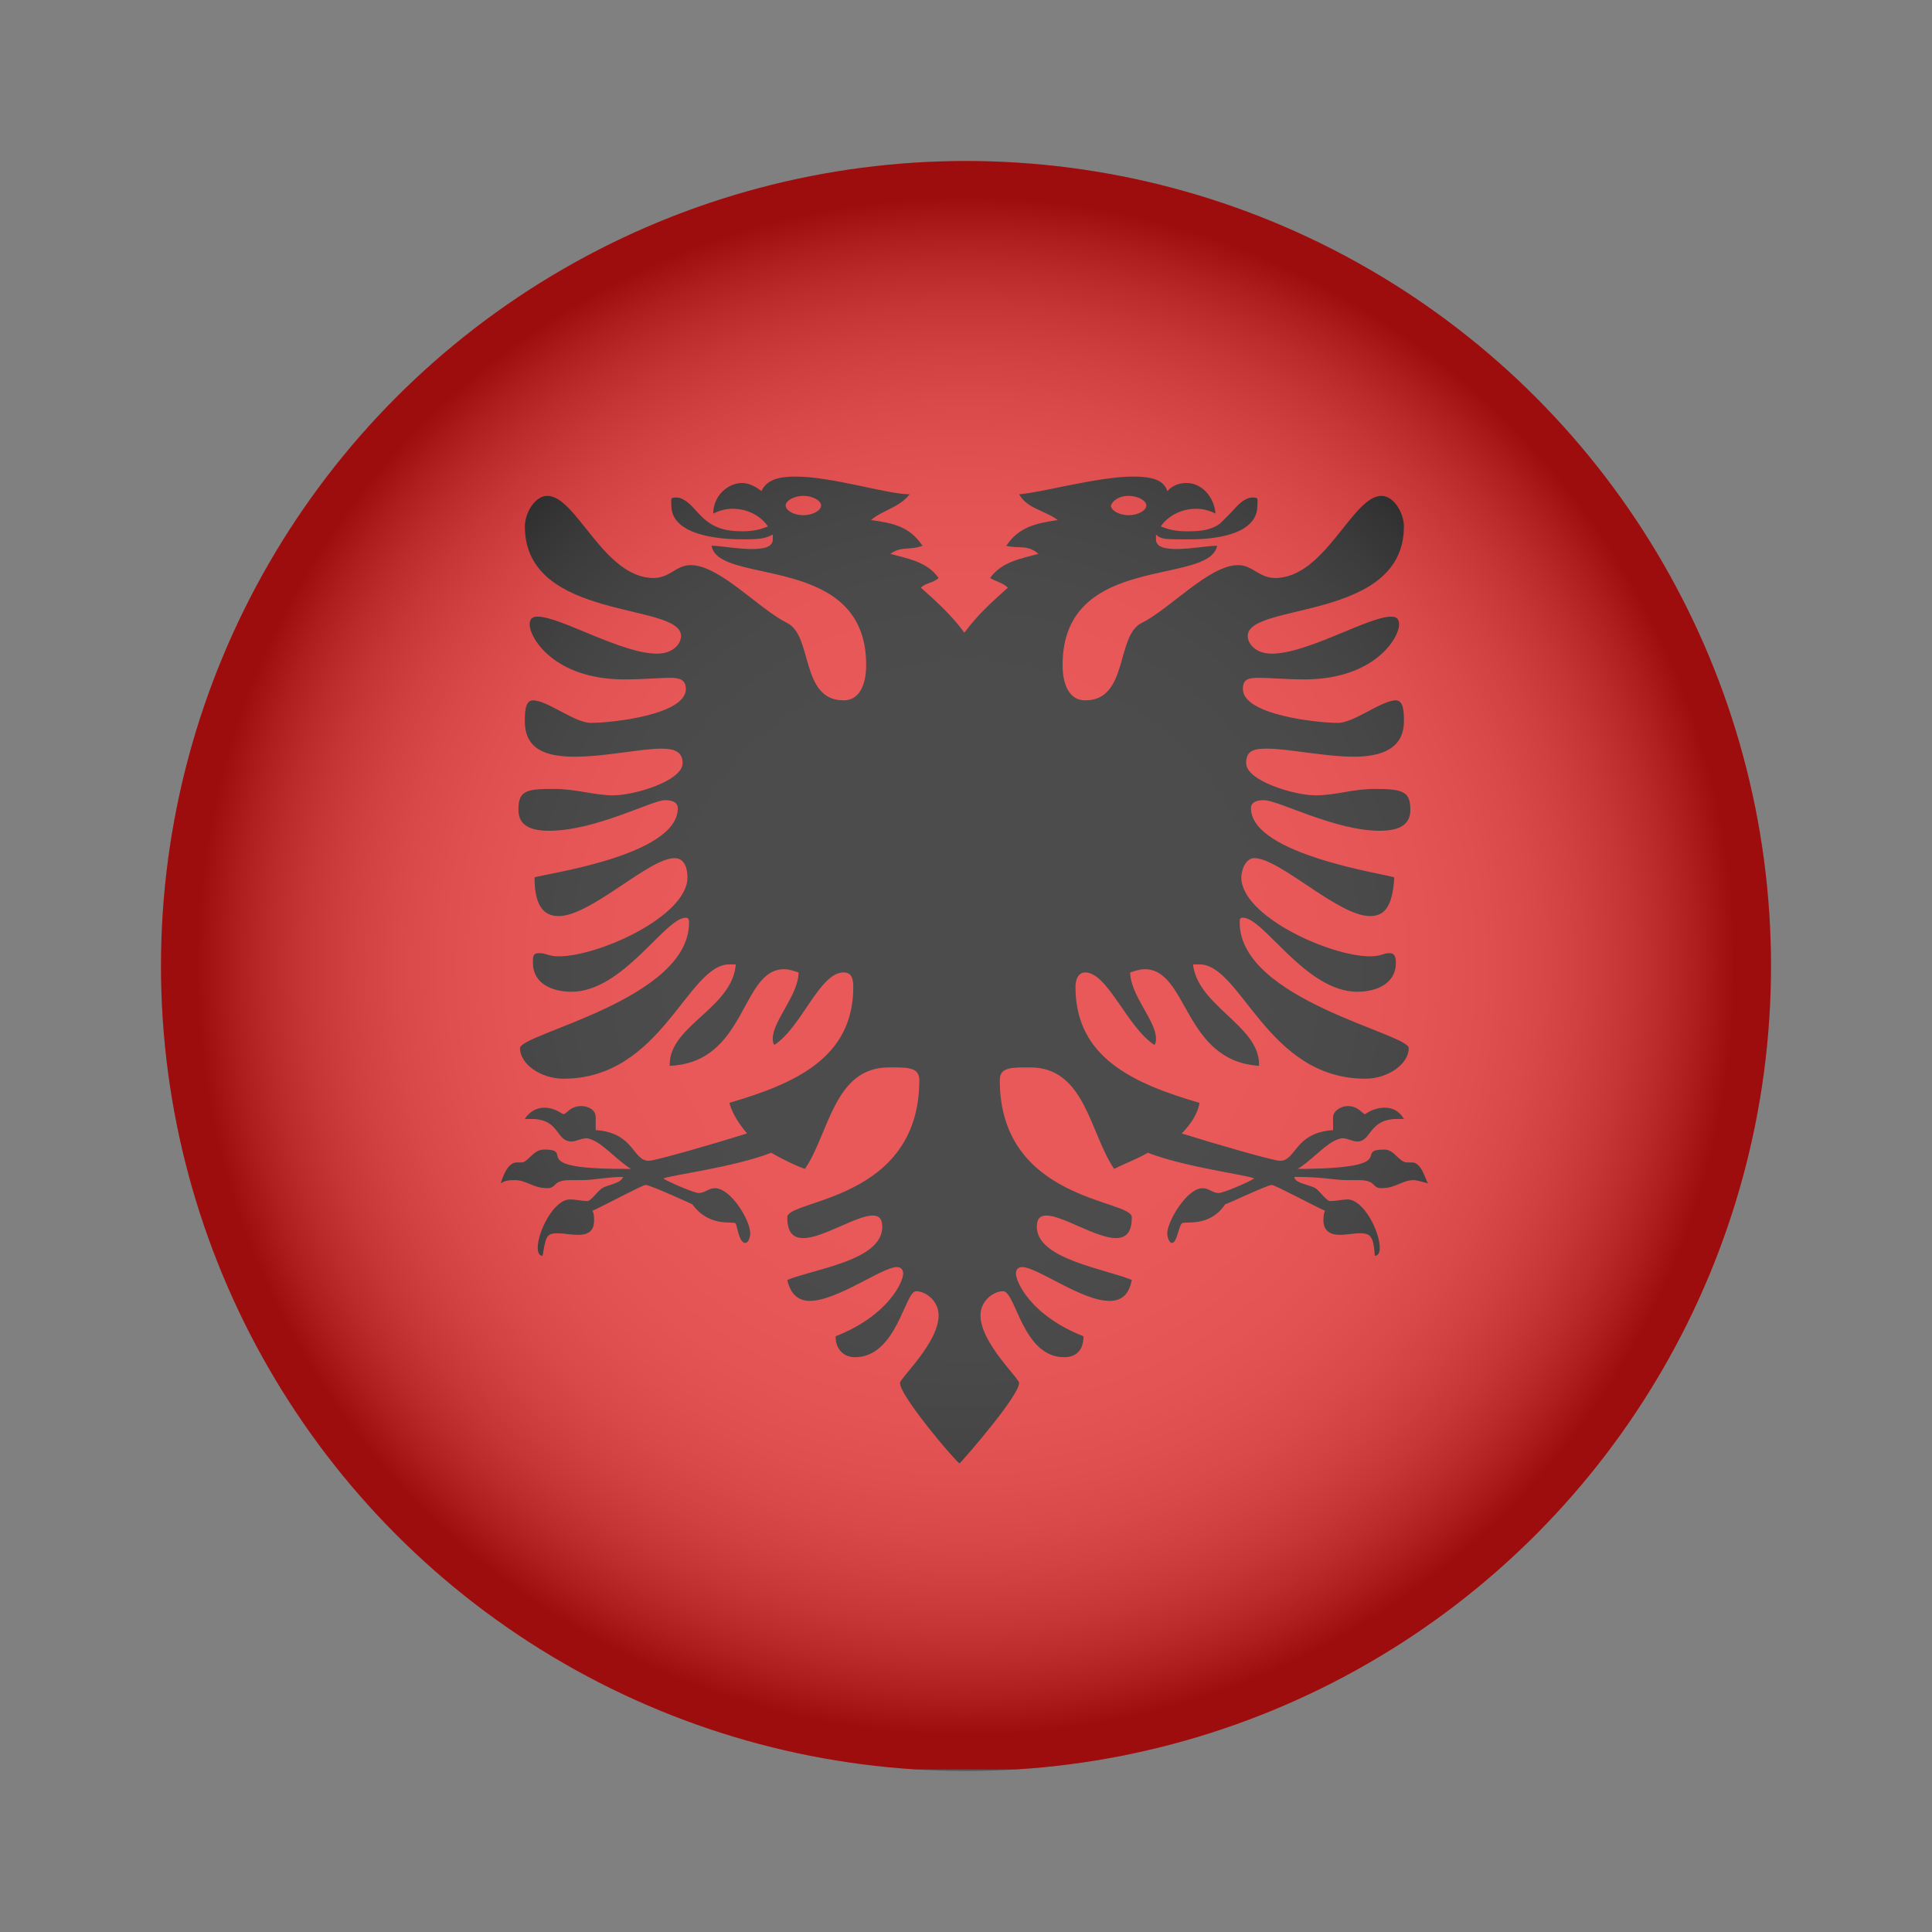 <?xml version="1.0" encoding="utf-8"?>
<!-- Generator: Adobe Illustrator 27.2.0, SVG Export Plug-In . SVG Version: 6.00 Build 0)  -->
<svg version="1.1" id="Layer_1" xmlns="http://www.w3.org/2000/svg" xmlns:xlink="http://www.w3.org/1999/xlink" x="0px" y="0px"
	 viewBox="0 0 120 120" style="enable-background:new 0 0 120 120;" xml:space="preserve">
<rect x="0" y="0" width="120" height="120" fill="#808080" stroke="none"/>
<style type="text/css">
	.st0{clip-path:url(#SVGID_00000151514625092058080890000015157025911586764933_);}
	.st1{fill-rule:evenodd;clip-rule:evenodd;fill:#E21313;}
	.st2{fill-rule:evenodd;clip-rule:evenodd;}
	
		.st3{opacity:0.3;clip-path:url(#SVGID_00000151514625092058080890000015157025911586764933_);fill:url(#SVGID_00000111169967968610561630000001437034796437368713_);}
</style>
<g>
	<defs>
		<circle id="SVGID_1_" cx="60" cy="60" r="50"/>
	</defs>
	<clipPath id="SVGID_00000077318362641557847350000010773476657910442665_">
		<use xlink:href="#SVGID_1_"  style="overflow:visible;"/>
	</clipPath>
	<g style="clip-path:url(#SVGID_00000077318362641557847350000010773476657910442665_);">
		<rect x="-9.9" y="10" class="st1" width="139.9" height="99.9"/>
		<path class="st2" d="M83.6,73.3c0.3,0,0.6,0,0.8,0c1.1,0,0.8,0.5,1.4,0.5c0.9,0,1.3-0.5,2-0.5c0.2,0,0.5,0.1,0.9,0.2
			c-0.2-0.3-0.4-1.3-1-1.3c-0.1,0-0.2,0-0.3,0c-0.5,0-0.8-0.8-1.4-0.8c-2,0,1.1,1.1-4.8,1.2c0,0-0.1,0-0.1,0c-0.1,0-0.3,0-0.4,0
			c0,0,0,0-0.1,0c0.7-0.4,1.5-1.3,2.2-1.7c0.2-0.1,0.4-0.2,0.6-0.2c0.3,0,0.6,0.2,0.9,0.2c0.9,0,0.7-1.4,2.5-1.4c0.1,0,0.3,0,0.4,0
			c0,0,0,0,0,0c-0.3-0.5-0.7-0.7-1.2-0.7c-0.7,0-1.2,0.4-1.2,0.4c-0.2,0-0.4-0.5-1.1-0.5c-0.4,0-0.9,0.3-0.9,0.7c0,0.2,0,0.3,0,0.5
			c0,0.1,0,0.2,0,0.3c0,0-0.1,0-0.1,0c-2.3,0.2-2.2,1.9-3.2,1.9c-0.4,0-4.2-1.1-6.1-1.7c0.5-0.5,1-1.2,1.1-1.9
			c-4.1-1.2-7.7-2.8-7.7-7.2c0-0.5,0.2-0.9,0.6-0.9c1.4,0,2.6,3.4,4.3,4.5c0.1-0.1,0.1-0.3,0.1-0.4c0-1.1-1.6-2.7-1.6-4.1
			c0.3-0.1,0.6-0.2,0.9-0.2c2.7,0,2.4,5.7,7.1,6c0,0,0-0.1,0-0.1c0-2.4-3.8-3.6-4.1-6.2c0.1,0,0.2,0,0.4,0c2.6,0,4.2,7.1,10.3,7.1
			c1.4,0,2.7-0.9,2.7-1.9c0-0.9-10.5-3-10.5-7.8c0-0.2,0-0.3,0.2-0.3c1.3,0,3.9,4.6,7.1,4.6c1.2,0,2.4-0.5,2.4-1.8
			c0-0.4-0.1-0.6-0.4-0.6c-0.4,0-0.5,0.2-1.2,0.2c-2.5,0-8-2.5-8-4.9c0-0.5,0.3-1.2,0.8-1.2c1.6,0,5.2,3.6,7.2,3.6
			c0.9,0,1.4-0.6,1.5-2.4c-0.4-0.2-8.9-1.4-8.9-4.3c0-0.4,0.4-0.5,0.8-0.5c0.9,0,4.4,1.9,7.2,1.9c1.1,0,1.9-0.3,1.9-1.3
			c0-1.1-0.4-1.3-2.2-1.3c-1.4,0-2.4,0.4-3.7,0.4c-1.3,0-4.3-0.9-4.3-2c0-0.8,0.5-0.9,1.3-0.9c1.3,0,3.6,0.5,5.4,0.5
			c1.7,0,3.1-0.5,3.1-2.2c0-0.5,0-1.3-0.5-1.3c-0.9,0-2.6,1.4-3.6,1.4c-1.3,0-5.9-0.5-5.9-2.1c0-0.6,0.3-0.7,1-0.7
			c0.7,0,1.7,0.1,2.8,0.1c4.4,0,5.9-2.6,5.9-3.4c0-0.3-0.1-0.5-0.5-0.5c-1.4,0-5.2,2.3-7.4,2.3c-1,0-1.5-0.6-1.5-1.1
			c0-2.1,9.7-0.9,9.7-6.8c0-0.8-0.6-1.9-1.4-1.9c-1.8,0-3.5,5.1-6.6,5.1c-1,0-1.4-0.8-2.3-0.8c-1.8,0-4.2,2.7-6,3.6
			c-1.6,0.8-0.8,4.8-3.5,4.8c-1,0-1.4-1-1.4-2.2c0-7,9.1-4.9,9.6-7.4c0,0,0,0-0.1,0c-0.4,0-1.6,0.2-2.4,0.2c-0.7,0-1.3-0.1-1.3-0.6
			c0-0.1,0-0.2,0-0.3c0.3,0.3,0.6,0.3,1.8,0.3c0,0,0.1,0,0.1,0c0,0,0.1,0,0.2,0c1.6,0,4.2-0.3,4.2-2.1c0-0.4,0.1-0.5-0.3-0.5
			c-0.6,0-1.1,0.7-1.4,1c-0.2,0.2-0.4,0.4-0.6,0.6c-0.5,0.4-1.2,0.5-1.9,0.5c0,0-0.1,0-0.2,0c-0.9,0-1.3-0.2-1.6-0.3
			c0.4-0.6,1.2-1.1,2.2-1.1c0.4,0,0.8,0.1,1.2,0.3c-0.1-1.1-0.9-1.9-1.8-1.9c-0.4,0-0.8,0.1-1.2,0.5c-0.2-0.7-1-0.9-2.1-0.9
			c-2.2,0-5.7,1-7.1,1.1c0.5,0.9,1.6,1,2.4,1.6c-1.3,0.2-2.4,0.4-3.2,1.6c0.8,0.2,1.3-0.1,2,0.5c-1.1,0.3-2.3,0.5-3,1.5
			c0.3,0.2,0.8,0.3,1.1,0.6c-1,0.9-1.9,1.7-2.7,2.8c-0.8-1.1-1.7-1.9-2.7-2.8c0.3-0.3,0.8-0.3,1.1-0.6c-0.7-1-1.9-1.2-3-1.5
			c0.7-0.5,1.2-0.2,2-0.5c-0.8-1.2-1.8-1.4-3.2-1.6c0.7-0.6,1.8-0.8,2.4-1.6c-1.4,0-4.8-1.1-7.1-1.1c-1,0-1.8,0.2-2.1,0.9
			c-0.4-0.3-0.8-0.5-1.2-0.5c-0.9,0-1.8,0.8-1.8,1.9c0.4-0.2,0.8-0.3,1.2-0.3c1,0,1.8,0.5,2.2,1.1c-0.3,0.1-0.7,0.3-1.6,0.3
			c-1,0-1.8-0.2-2.5-0.9c-0.1-0.1-0.1-0.1-0.2-0.2c-0.3-0.3-0.8-1-1.4-1c-0.4,0-0.3,0.1-0.3,0.5c0,1.8,2.8,2.1,4.4,2.1
			c0,0,0.1,0,0.1,0c1.2,0,1.4-0.1,1.8-0.3c0,0.1,0,0.2,0,0.3c0,0.5-0.6,0.6-1.3,0.6c-0.9,0-2-0.2-2.4-0.2c0,0,0,0-0.1,0
			c0.4,2.5,9.6,0.4,9.6,7.4c0,1.2-0.4,2.2-1.4,2.2c-2.7,0-1.9-4-3.5-4.8c-1.8-0.9-4.2-3.6-6-3.6c-0.9,0-1.3,0.8-2.3,0.8
			c-3.1,0-4.8-5.1-6.6-5.1c-0.8,0-1.4,1.1-1.4,1.9c0,5.9,9.7,4.7,9.7,6.8c0,0.5-0.5,1.1-1.5,1.1c-2.2,0-6-2.3-7.4-2.3
			c-0.4,0-0.5,0.2-0.5,0.5c0,0.8,1.5,3.4,5.9,3.4c1.1,0,2.2-0.1,2.8-0.1c0.6,0,1,0.1,1,0.7c0,1.6-4.6,2.1-5.9,2.1
			c-1,0-2.7-1.4-3.6-1.4c-0.5,0-0.5,0.8-0.5,1.3c0,1.8,1.4,2.2,3.1,2.2c1.9,0,4.1-0.5,5.4-0.5c0.8,0,1.3,0.2,1.3,0.9
			c0,1.1-3,2-4.3,2c-1.2,0-2.3-0.4-3.7-0.4c-1.7,0-2.2,0.1-2.2,1.3c0,1,0.8,1.3,1.9,1.3c2.9,0,6.4-1.9,7.2-1.9
			c0.4,0,0.8,0.1,0.8,0.5c0,3-8.5,4.1-8.9,4.3c0,1.8,0.6,2.4,1.5,2.4c2,0,5.6-3.6,7.2-3.6c0.6,0,0.8,0.6,0.8,1.2
			c0,2.4-5.5,4.9-8,4.9c-0.6,0-0.8-0.2-1.2-0.2c-0.4,0-0.4,0.2-0.4,0.6c0,1.3,1.2,1.8,2.4,1.8c3.2,0,5.8-4.6,7.1-4.6
			c0.2,0,0.2,0.2,0.2,0.3c0,4.8-10.5,6.9-10.5,7.8c0,1,1.3,1.9,2.7,1.9c6.1,0,7.7-7.1,10.3-7.1c0.1,0,0.2,0,0.4,0
			c-0.2,2.7-4.1,3.8-4.1,6.2c0,0,0,0.1,0,0.1c4.8-0.2,4.4-6,7.1-6c0.3,0,0.6,0.1,0.9,0.2c0,1.4-1.6,3-1.6,4.1c0,0.1,0,0.3,0.1,0.4
			c1.7-1.1,2.8-4.5,4.3-4.5c0.5,0,0.6,0.4,0.6,0.9c0,4.4-3.6,6-7.7,7.2c0.2,0.7,0.6,1.3,1.1,1.9c-1.9,0.6-5.7,1.7-6.1,1.7
			c-1,0-0.9-1.7-3.2-1.9c0,0-0.1,0-0.1,0c0-0.1,0-0.2,0-0.3c0-0.2,0-0.3,0-0.5c0-0.5-0.5-0.7-0.9-0.7c-0.7,0-0.9,0.5-1.1,0.5
			c-0.1,0-0.5-0.4-1.2-0.4c-0.4,0-0.9,0.2-1.2,0.7c0,0,0,0,0,0c0.1,0,0.3,0,0.4,0c1.8,0,1.5,1.4,2.5,1.4c0.3,0,0.6-0.2,0.9-0.2
			c0.2,0,0.4,0.1,0.6,0.2c0.7,0.4,1.5,1.3,2.2,1.7c0,0,0,0-0.1,0c-0.1,0-0.3,0-0.4,0c-6.1,0-2.9-1.2-4.9-1.2c-0.7,0-1,0.8-1.4,0.8
			c-0.1,0-0.2,0-0.3,0c-0.6,0-0.9,1-1,1.3c0.3-0.2,0.6-0.2,0.9-0.2c0.7,0,1.1,0.5,2,0.5c0.6,0,0.3-0.5,1.4-0.5c0.3,0,0.6,0,0.8,0
			c0.6,0,1.6-0.2,2.5-0.2c-0.1,0.4-1,0.5-1.3,0.7c-0.2,0.1-0.7,0.8-0.9,0.8h0c-0.4,0-0.7-0.1-1.1-0.1c-1,0-2,2-2,3
			c0,0.3,0.1,0.5,0.3,0.5c0.2-1.1,0.2-1.4,0.9-1.4c0.4,0,0.9,0.1,1.3,0.1c0.6,0,1-0.2,1-0.9c0-0.2,0-0.4-0.1-0.6
			c0.5-0.2,3.1-1.6,3.3-1.6c0,0,0,0,0,0c0.3,0,2.9,1.2,2.9,1.2c1.1,1.5,2.6,1,2.7,1.2c0.1,0.2,0.2,1.2,0.6,1.2
			c0.2,0,0.3-0.4,0.3-0.6c0-0.8-1.2-2.8-2.2-2.8c-0.4,0-0.6,0.3-1,0.3h0c-0.3,0-1.9-0.7-2.2-0.9c0.4-0.2,4.4-0.7,6.7-1.6
			c0.7,0.4,1.5,0.8,2.1,1c1.5-2.2,1.8-6.3,5.2-6.3h0.1c0.1,0,0.2,0,0.3,0c1,0,1.5,0.1,1.5,0.8c0,7.5-8.2,7.4-8.2,8.5
			c0,1,0.4,1.3,1,1.3c1.2,0,3.3-1.4,4.3-1.4c0.4,0,0.6,0.2,0.6,0.7c0,2.1-4.2,2.6-5.9,3.3c0.2,0.9,0.7,1.3,1.4,1.3
			c1.7,0,4.5-2.1,5.4-2.1c0.2,0,0.4,0.1,0.4,0.4c0,0.5-0.9,2.6-4.2,3.9c0,0.9,0.6,1.3,1.2,1.3c2.6,0,3.1-4.1,3.8-4.1
			c0.6,0,1.4,0.6,1.4,1.5c0,1.7-2.4,3.9-2.4,4.2c0,0.8,3.3,4.7,3.7,5c0.3-0.3,3.7-4.2,3.7-5c0-0.3-2.4-2.5-2.4-4.2
			c0-0.9,0.8-1.5,1.4-1.5c0.8,0,1.2,4.1,3.8,4.1c0.7,0,1.2-0.4,1.2-1.3c-3.3-1.3-4.2-3.4-4.2-3.9c0-0.3,0.2-0.4,0.4-0.4
			c0.9,0,3.7,2.1,5.4,2.1c0.7,0,1.2-0.3,1.4-1.3c-1.7-0.7-5.9-1.3-5.9-3.3c0-0.5,0.2-0.7,0.6-0.7c1,0,3.1,1.4,4.3,1.4
			c0.6,0,1-0.3,1-1.3c0-1.1-8.2-1-8.2-8.5c0-0.7,0.5-0.8,1.5-0.8c0.1,0,0.2,0,0.3,0h0.1c3.4,0,3.7,4.1,5.2,6.3
			c0.6-0.3,1.4-0.6,2.1-1c2.3,0.9,6.3,1.4,6.6,1.6c-0.3,0.2-1.9,0.9-2.2,0.9h0c-0.4,0-0.6-0.3-1-0.3c-1,0-2.2,2.1-2.2,2.8
			c0,0.2,0.1,0.6,0.3,0.6c0.3,0,0.4-1,0.6-1.2c0.1-0.2,1.7,0.3,2.7-1.2c0,0,0,0,0,0c0.1,0,2.6-1.2,2.9-1.2c0,0,0,0,0,0
			c0.2,0,2.8,1.4,3.3,1.6c-0.1,0.2-0.1,0.5-0.1,0.6c0,0.7,0.5,0.9,1,0.9c0.4,0,0.9-0.1,1.3-0.1c0.7,0,0.8,0.3,0.9,1.4
			c0.2,0,0.3-0.2,0.3-0.5c0-1-1-3-2-3c-0.3,0-0.7,0.1-1.1,0.1h0c-0.2,0-0.7-0.7-0.9-0.8c-0.3-0.2-1.3-0.3-1.3-0.7c0,0,0.1,0,0.1,0
			C82.1,73.1,83,73.3,83.6,73.3z M70.1,30.8c0.6,0,1.1,0.3,1.1,0.6c0,0.3-0.5,0.6-1.1,0.6c-0.6,0-1.1-0.3-1.1-0.6
			C69.1,31.1,69.5,30.8,70.1,30.8z M49.9,32c-0.6,0-1.1-0.3-1.1-0.6c0-0.3,0.5-0.6,1.1-0.6c0.6,0,1.1,0.3,1.1,0.6
			C51,31.7,50.5,32,49.9,32z"/>
	</g>
	
		<radialGradient id="SVGID_00000165207640977703177060000005117584420384523906_" cx="60" cy="60" r="49.953" gradientUnits="userSpaceOnUse">
		<stop  offset="0" style="stop-color:#FFFFFF"/>
		<stop  offset="0.356" style="stop-color:#FDFDFD"/>
		<stop  offset="0.484" style="stop-color:#F6F6F6"/>
		<stop  offset="0.576" style="stop-color:#EBEBEB"/>
		<stop  offset="0.65" style="stop-color:#DADADA"/>
		<stop  offset="0.713" style="stop-color:#C4C4C4"/>
		<stop  offset="0.769" style="stop-color:#A8A8A8"/>
		<stop  offset="0.82" style="stop-color:#888888"/>
		<stop  offset="0.867" style="stop-color:#626262"/>
		<stop  offset="0.91" style="stop-color:#373737"/>
		<stop  offset="0.949" style="stop-color:#090909"/>
		<stop  offset="0.956" style="stop-color:#000000"/>
	</radialGradient>
	
		<circle style="opacity:0.3;clip-path:url(#SVGID_00000077318362641557847350000010773476657910442665_);fill:url(#SVGID_00000165207640977703177060000005117584420384523906_);" cx="60" cy="60" r="50"/>
</g>
</svg>
